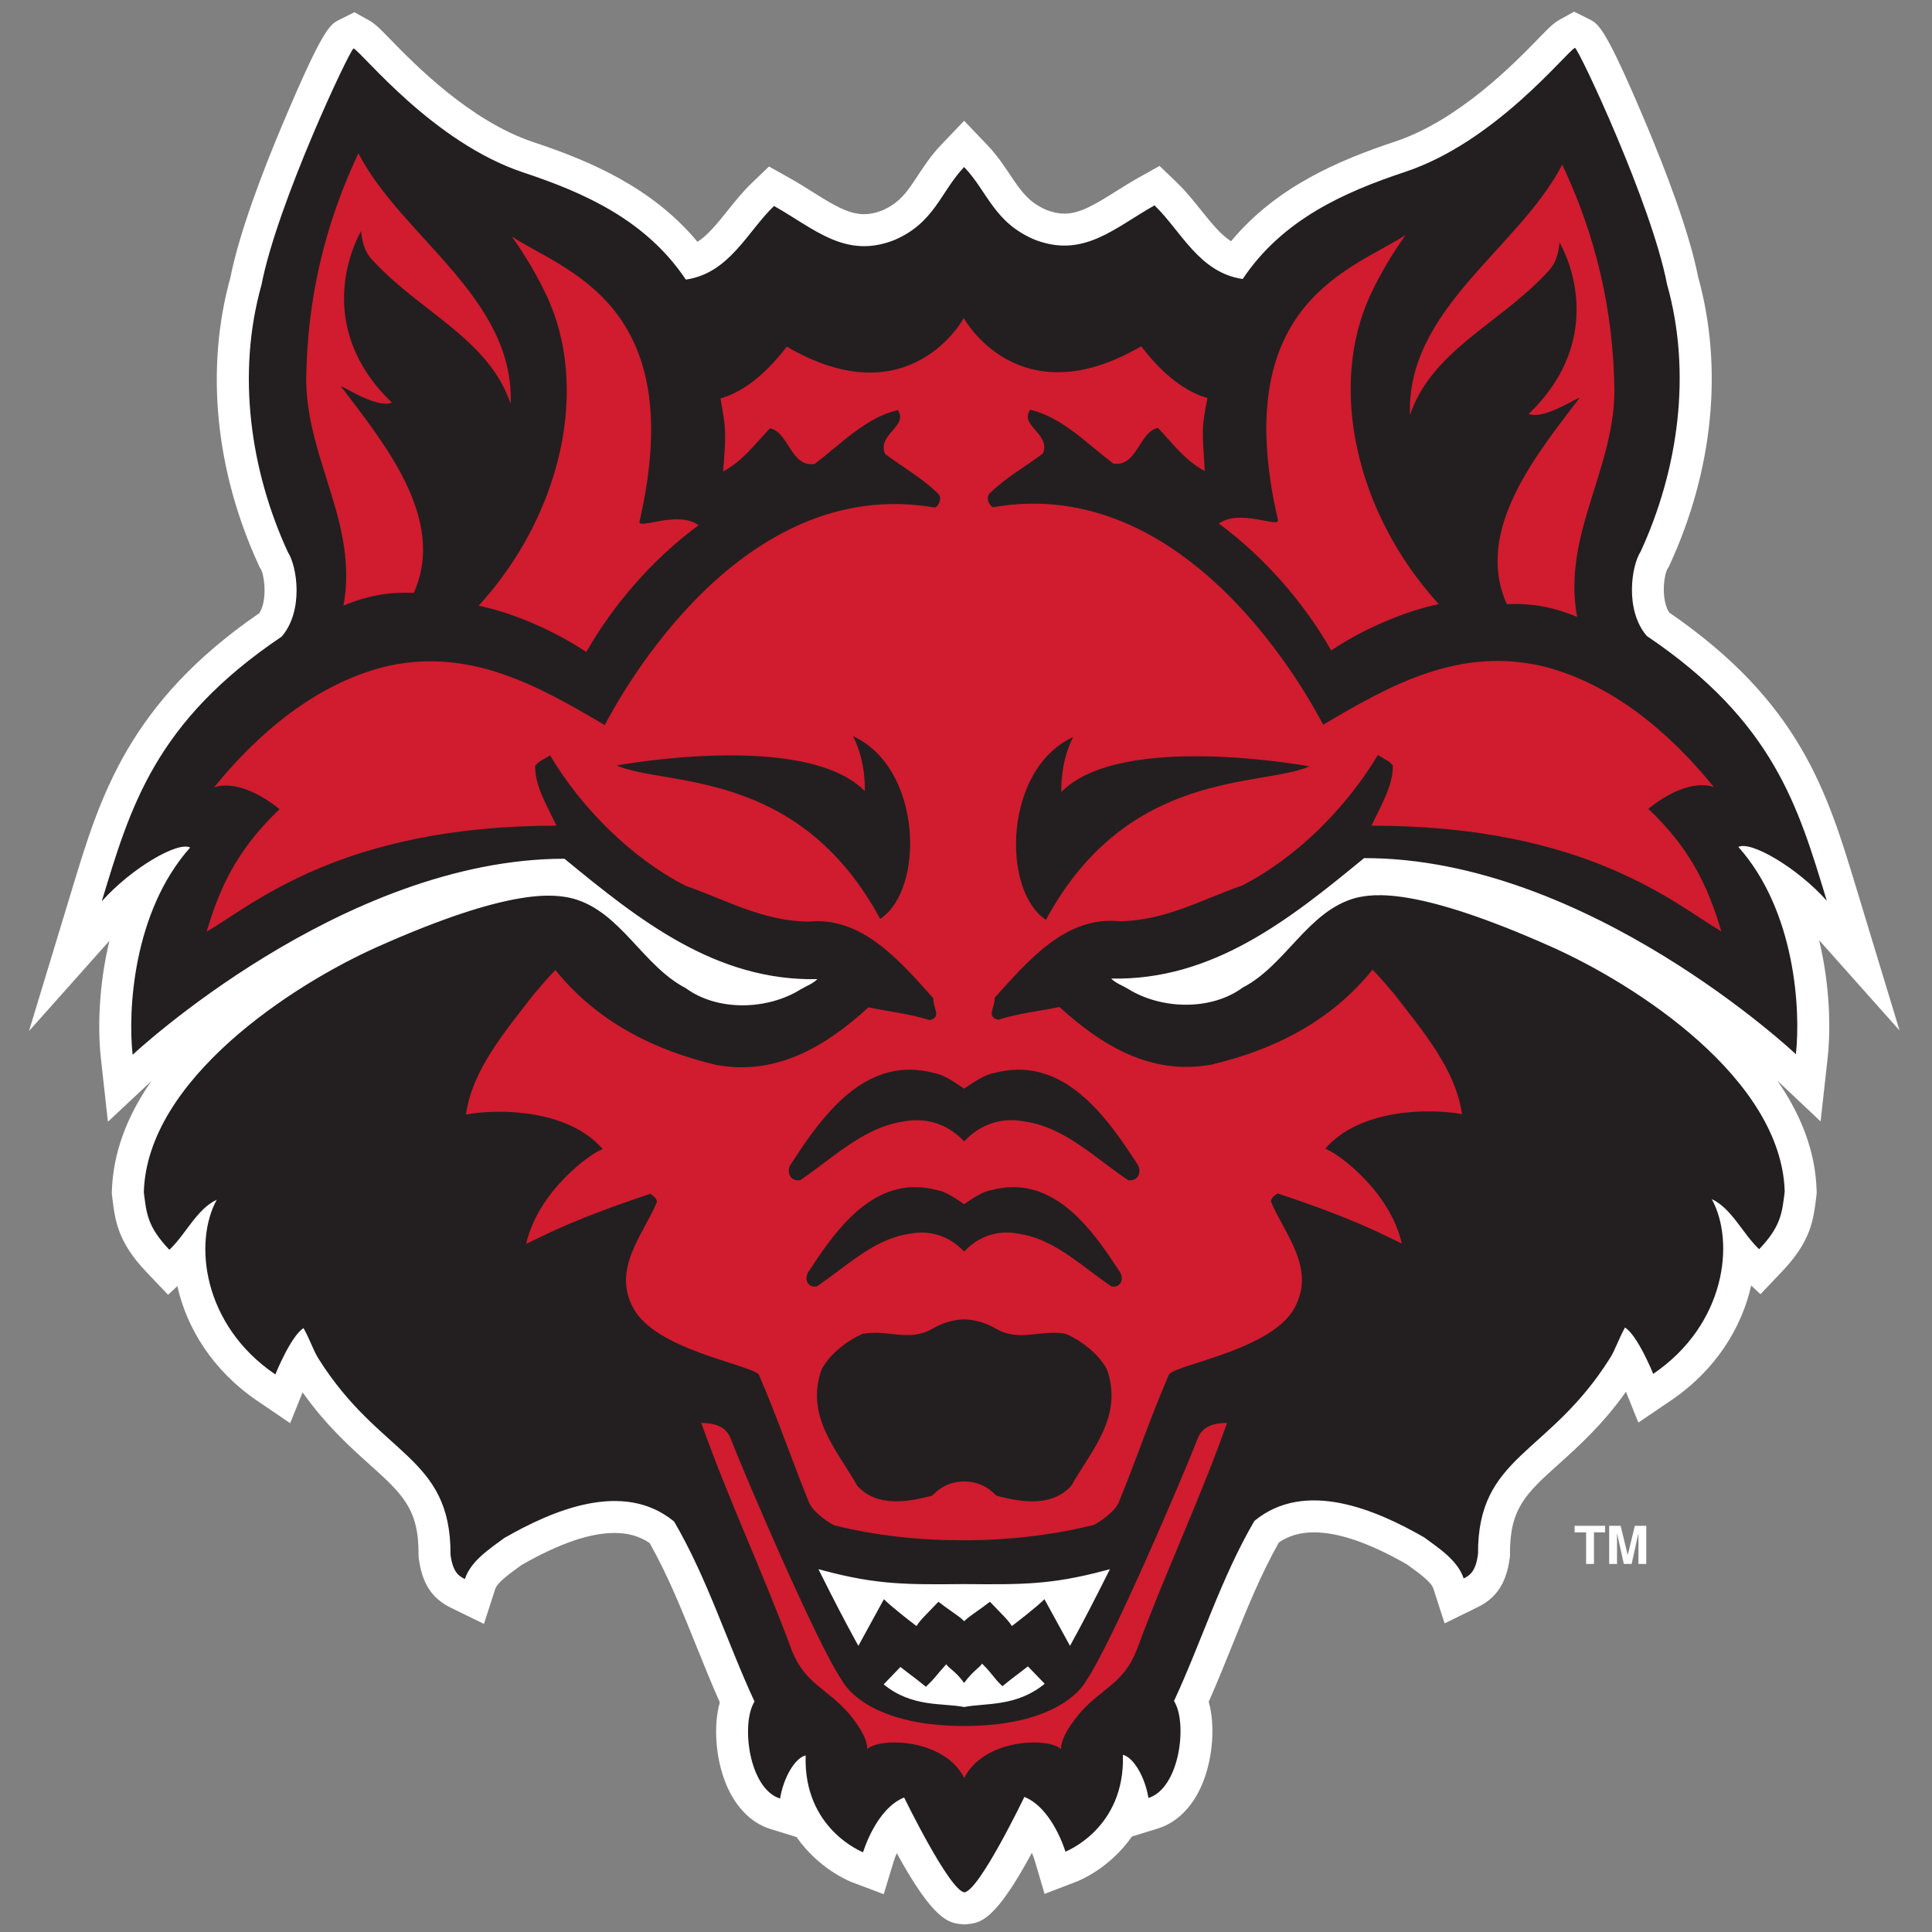 <?xml version="1.0" encoding="UTF-8"?>
<svg width="200px" height="200px" viewBox="0 0 200 200" version="1.1" xmlns="http://www.w3.org/2000/svg" xmlns:xlink="http://www.w3.org/1999/xlink">
    <rect x="0" y="0" width="200" height="200" fill="#808080" stroke="none"/>
    <!-- Generator: Sketch 54.1 (76490) - https://sketchapp.com -->
    <title>arkansas-st</title>
    <desc>Created with Sketch.</desc>
    <g id="arkansas-st" stroke="none" stroke-width="1" fill="none" fill-rule="evenodd">
        <g id="arkansas-st_BGD" transform="translate(-0, 0)">
            <g id="arkansas-st" transform="translate(3, 0)">
                <g id="g10" transform="translate(97.099, 99.649) scale(-1, 1) rotate(-180) translate(-97.099, -99.649) translate(0, 0.08)">
                    <g id="g12">
                        <path d="M193.641,92.542 L189.132,107.39 C186.149,117.23 183.329,126.526 169.785,135.816 C168.933,137.185 169.234,139.635 169.615,140.328 L169.746,140.531 L169.847,140.75 C174.36,150.555 175.404,161.131 172.791,170.548 C171.862,175.274 169.36,181.741 167.418,186.352 C163.187,196.397 162.486,196.746 161.516,197.231 L159.955,198.009 L158.431,197.165 C157.797,196.811 157.339,196.341 156.236,195.205 C153.773,192.676 148.008,186.752 141.412,184.56 C135.582,182.625 129.121,179.883 124.439,174.245 C123.416,174.898 122.499,175.997 121.321,177.471 C120.548,178.439 119.749,179.438 118.804,180.344 L117.037,182.043 L114.9,180.845 C114.053,180.371 113.269,179.88 112.511,179.403 C110.461,178.118 108.845,177.103 107.189,177.103 C106.602,177.103 105.997,177.227 105.338,177.481 C103.456,178.292 102.662,179.482 101.565,181.12 C100.923,182.08 100.195,183.169 99.196,184.216 L96.807,186.713 L94.418,184.216 C93.401,183.151 92.669,182.038 92.021,181.054 C90.94,179.409 90.158,178.218 88.302,177.421 C87.643,177.168 87.038,177.044 86.453,177.044 C84.797,177.044 83.178,178.059 81.128,179.344 C80.372,179.819 79.589,180.309 78.742,180.786 L76.605,181.981 L74.834,180.281 C73.892,179.376 73.093,178.378 72.319,177.41 C71.143,175.937 70.224,174.837 69.202,174.185 C64.52,179.822 58.059,182.563 52.229,184.5 C45.634,186.691 39.868,192.618 37.405,195.146 C36.302,196.28 35.845,196.75 35.211,197.105 L33.687,197.953 L32.126,197.17 C31.157,196.685 30.455,196.334 26.224,186.292 C24.281,181.68 21.781,175.215 20.85,170.485 C18.239,161.07 19.281,150.497 23.791,140.691 L23.875,140.499 L24.008,140.295 C24.361,139.652 24.713,137.141 23.854,135.752 C10.31,126.455 7.36,116.736 4.509,107.331 L0,92.481 L8.328,101.831 C7.186,97.096 7.121,92.559 7.443,89.662 L8.172,83.096 L12.675,87.315 C10.064,83.567 8.69,79.743 8.581,75.89 L8.575,75.639 L8.633,75.162 C8.92,72.844 9.193,70.655 12.139,67.557 L14.399,65.184 L15.359,66.081 C16.333,61.734 19.008,57.346 23.647,54.196 L27.039,51.891 L28.323,55.086 C30.734,51.684 33.21,49.459 35.254,47.621 C38.649,44.561 40.355,43.027 40.329,38.313 L40.329,38.087 L40.358,37.864 C40.693,35.303 41.716,33.737 43.678,32.782 L47.098,31.112 L48.27,34.74 C48.48,35.387 49.784,36.334 50.648,36.959 C50.77,37.051 50.892,37.139 51.008,37.224 C54.918,39.447 58.065,40.526 60.626,40.526 C62.033,40.526 63.226,40.184 64.253,39.482 C66.146,36.119 67.574,32.57 69.083,28.827 C69.853,26.911 70.648,24.945 71.515,22.993 C70.808,20.471 71.14,17.278 71.997,14.955 C72.964,12.329 74.661,10.522 76.781,9.872 L79.461,9.045 C81.77,5.732 84.952,4.466 85.165,4.384 L88.482,3.132 L89.515,6.524 C89.595,6.785 89.704,7.076 89.835,7.381 C93.681,0.336 95.271,0.167 96.482,0.035 L96.835,0 L97.187,0.035 C98.466,0.173 100.013,0.341 103.819,7.413 C103.943,7.123 104.047,6.845 104.122,6.602 L105.133,3.165 L108.474,4.444 C108.689,4.527 111.872,5.791 114.177,9.104 L116.861,9.931 C118.977,10.585 120.677,12.391 121.645,15.016 C122.501,17.341 122.833,20.533 122.126,23.052 C122.99,25.004 123.785,26.972 124.555,28.888 C126.065,32.631 127.492,36.179 129.389,39.544 C130.416,40.247 131.608,40.589 133.015,40.589 C135.575,40.589 138.723,39.507 142.631,37.284 C142.75,37.198 142.871,37.11 142.993,37.02 C143.858,36.392 145.162,35.446 145.371,34.799 L146.544,31.168 L149.967,32.845 C151.926,33.799 152.947,35.365 153.284,37.921 L153.312,38.147 L153.312,38.371 C153.286,43.089 154.991,44.624 158.387,47.681 C160.431,49.522 162.908,51.747 165.318,55.144 L166.602,51.954 L169.995,54.256 C174.633,57.409 177.306,61.794 178.283,66.143 L179.243,65.243 L181.501,67.62 C184.449,70.716 184.722,72.904 185.006,75.223 L185.065,75.698 L185.057,75.952 C184.942,80.146 183.342,83.968 180.984,87.357 L185.467,83.129 L186.199,89.721 C186.52,92.619 186.454,97.159 185.314,101.891 L193.641,92.542 L193.641,92.542" id="path14" fill="#FFFFFF" fill-rule="nonzero"></path>
                        <path d="M186.109,105.971 C183.157,115.684 180.647,124.507 167.475,133.382 C165.182,136.062 165.878,140.651 166.846,142.135 C170.724,150.566 172.163,160.573 169.573,169.782 C167.974,178.11 160.478,194.052 160.038,194.272 C159.044,193.722 151.79,184.52 142.453,181.423 C136.183,179.337 129.776,176.512 125.642,170.334 C121.123,170.997 119.27,175.309 116.514,177.958 C112.382,175.64 109.161,172.433 104.091,174.415 C99.88,176.201 99.231,179.392 96.807,181.928 C94.382,179.392 93.76,176.14 89.551,174.356 C84.479,172.371 81.259,175.581 77.125,177.895 C74.369,175.25 72.518,170.935 67.999,170.275 C63.863,176.451 57.457,179.278 51.187,181.359 C41.851,184.462 34.598,193.659 33.605,194.21 C33.164,193.99 25.668,178.051 24.068,169.722 C21.478,160.511 22.917,150.506 26.795,142.074 C27.76,140.591 28.459,136.004 26.164,133.321 C12.99,124.449 10.484,115.624 7.534,105.912 C10.603,109.357 15.416,112.144 16.683,111.481 C10.732,104.79 10.235,94.495 10.729,90.028 C10.729,90.028 32.356,110.3 55.431,110.323 C63.147,103.98 71.086,97.639 81.612,97.857 C81.118,97.363 80.456,97.142 79.905,96.811 C76.485,94.659 71.304,94.495 67.999,96.919 C63.535,99.237 61.273,104.809 56.367,106.186 C54.439,106.684 49.971,107.399 36.075,101.201 C27.274,97.275 12.22,87.491 11.888,75.797 C12.164,73.59 12.261,72.231 14.533,69.841 C16.241,71.441 17.343,74.033 19.439,75.024 C17.014,70.614 17.977,62.043 25.502,56.937 C25.502,56.937 27.101,60.909 28.423,61.733 C29.199,60.299 29.406,59.465 29.985,58.546 C36.341,48.434 43.693,48.545 43.636,38.294 C43.866,36.53 44.433,36.092 45.124,35.755 C45.73,37.631 47.714,38.9 49.202,40.004 C54.109,42.814 61.493,46.069 66.784,41.71 C70.258,35.755 72.243,29.251 75.109,23.073 C73.675,20.809 74.517,14.034 77.754,13.034 C78.098,15.167 79.272,17.222 80.401,17.5 C80.149,9.851 86.346,7.474 86.346,7.474 C86.346,7.474 87.669,11.964 90.596,13.142 C90.596,13.142 95.29,3.491 96.835,3.327 C98.378,3.491 103.042,13.203 103.042,13.203 C105.97,12.025 107.292,7.537 107.292,7.537 C107.292,7.537 113.492,9.912 113.242,17.562 C114.366,17.281 115.542,15.228 115.885,13.093 C119.125,14.092 119.967,20.871 118.533,23.132 C121.398,29.308 123.382,35.816 126.853,41.773 C132.146,46.131 139.533,42.877 144.437,40.065 C145.925,38.962 147.91,37.692 148.518,35.816 C149.206,36.151 149.773,36.592 150.005,38.354 C149.948,48.604 157.3,48.496 163.656,58.61 C164.235,59.525 164.442,60.359 165.217,61.794 C166.54,60.971 168.14,56.996 168.14,56.996 C175.664,62.104 176.627,70.675 174.202,75.087 C176.296,74.094 177.399,71.501 179.108,69.899 C181.38,72.291 181.475,73.653 181.753,75.858 C181.422,87.551 166.414,97.275 157.613,101.201 C143.717,107.399 139.202,106.743 137.271,106.246 C132.366,104.869 130.106,99.3 125.642,96.982 C122.335,94.552 117.156,94.722 113.737,96.873 C113.186,97.202 112.523,97.422 112.027,97.918 C122.555,97.698 130.492,104.041 138.209,110.385 C161.332,110.438 182.91,90.086 182.91,90.086 C183.406,94.552 182.907,104.85 176.959,111.542 C178.225,112.204 183.037,109.417 186.109,105.971 L186.109,105.971 Z M96.814,22.507 C94.609,22.951 91.443,22.429 88.477,24.85 L90.211,26.655 C91.371,25.74 91.675,25.568 92.85,24.602 C93.861,25.568 93.766,25.62 94.951,26.931 C95.357,26.397 95.909,26.23 96.807,25 C97.704,26.23 98.263,26.458 98.67,26.994 C99.852,25.819 99.762,25.629 100.771,24.661 C101.949,25.629 102.253,25.803 103.409,26.716 L105.147,24.913 C102.178,22.489 99.022,22.951 96.814,22.507 L96.814,22.507 Z M111.623,36.23 C110.225,33.436 109.078,31.227 108.006,29.28 L107.765,28.841 L105.12,33.667 C104.3,32.859 102.551,31.505 101.979,31.07 L101.746,30.891 L101.583,31.136 C101.369,31.459 100.693,32.153 100.097,32.766 C99.878,32.99 99.667,33.206 99.475,33.404 C99.035,33.06 98.553,32.716 98.121,32.411 C97.64,32.066 97.223,31.772 97.003,31.568 L96.814,31.39 L96.625,31.568 C96.41,31.772 95.994,32.064 95.51,32.405 C95.076,32.715 94.588,33.057 94.146,33.404 C93.957,33.208 93.746,32.991 93.531,32.767 C92.933,32.156 92.255,31.459 92.04,31.136 L91.876,30.891 L91.641,31.07 C91.073,31.505 89.324,32.856 88.5,33.667 L85.858,28.841 L85.615,29.28 C84.554,31.212 83.372,33.482 81.998,36.23 L81.726,36.776 L82.316,36.62 C87.769,35.176 90.739,35.176 96.682,35.233 L96.803,35.233 L96.931,35.233 C102.877,35.18 105.856,35.176 111.308,36.62 L111.897,36.776 L111.623,36.23 L111.623,36.23 L111.623,36.23 Z" id="path16" fill="#231F20" fill-rule="nonzero"></path>
                        <path d="M49.865,157.424 C47.605,164.042 40.816,166.759 35.876,171.955 C34.884,172.892 34.525,173.789 34.377,175.293 C32.447,171.765 30.594,164.222 37.573,157.534 C35.876,156.88 32.126,159.543 32.346,159.157 C36.59,153.53 43.304,145.512 39.832,137.846 C37.296,137.954 35.047,137.576 32.556,136.522 C34.101,144.903 28.863,151.466 28.697,159.686 C28.754,168.29 30.682,176.122 34.101,183.346 C38.621,174.633 50.25,168.397 49.865,157.424 L49.865,157.424" id="path18" fill="#D01C2E" fill-rule="nonzero"></path>
                        <path d="M63.204,145.235 C62.991,144.321 67.14,146.434 69.32,144.848 C64.58,141.374 60.448,136.577 57.693,131.721 C54.385,133.931 50.201,135.742 46.557,136.522 C55.176,145.963 58.077,159.134 53.556,168.675 C52.565,170.769 51.353,172.811 49.976,174.741 C55.264,171.213 68.421,167.853 63.204,145.235 L63.204,145.235" id="path20" fill="#D01C2E" fill-rule="nonzero"></path>
                        <path d="M139.083,98.836 C134.674,93.375 128.723,90.508 122.437,89.016 C116.209,87.859 111.084,90.948 106.673,94.975 C104.581,94.535 102.374,94.313 100.336,93.652 C99.013,93.983 100.06,94.975 99.95,95.912 C103.478,99.827 107.335,104.408 112.902,103.852 C117.642,103.911 121.446,106.116 125.582,107.55 C131.2,110.416 136.384,115.601 139.635,121.062 C140.848,120.313 140.587,120.576 141.179,120.012 C141.241,118.002 140.077,116.063 138.974,113.747 C161.332,113.747 170.448,105.565 175.185,102.807 C173.808,107.494 171.955,111.388 167.634,115.491 C170.321,117.649 172.762,118.305 174.413,117.752 C169.674,123.599 163.83,128.342 157.054,130.162 C148.124,132.424 140.811,128.223 133.977,124.2 C132.283,127.389 119.896,150.245 99.784,146.708 C99.235,147.039 99.069,147.811 99.509,148.198 C101.217,149.851 103.146,150.9 104.966,152.278 C105.793,154.32 102.486,155.147 103.643,156.8 C106.95,156.03 109.486,153.326 112.242,151.231 C114.721,150.847 114.887,154.483 116.871,154.928 C118.523,153.16 119.739,151.506 121.723,150.459 C121.441,154.768 121.371,154.835 121.997,158.008 C119.13,158.836 116.837,161.163 115.131,163.369 C102.393,155.936 96.77,166.289 96.77,166.289 C96.77,166.289 91.183,155.897 78.45,163.331 C76.739,161.124 74.447,158.798 71.582,157.968 C72.177,154.631 72.177,154.561 71.857,150.418 C73.841,151.466 75.052,153.122 76.707,154.888 C78.691,154.445 78.856,150.807 81.337,151.192 C84.093,153.288 86.629,155.991 89.937,156.763 C91.093,155.106 87.786,154.283 88.615,152.238 C90.43,150.861 92.361,149.813 94.068,148.157 C94.511,147.773 94.345,147.001 93.794,146.67 C73.683,150.207 61.296,127.351 59.602,124.159 C52.765,128.185 45.455,132.385 36.525,130.125 C29.746,128.304 23.903,123.56 19.162,117.713 C20.816,118.265 23.258,117.61 25.942,115.453 C21.623,111.351 19.77,107.455 18.391,102.766 C23.132,105.527 32.356,113.747 54.605,113.747 C53.503,116.063 52.338,117.963 52.401,119.974 C52.99,120.536 52.728,120.274 53.943,121.022 C57.195,115.563 62.375,110.378 67.999,107.51 C72.134,106.075 75.935,103.868 80.676,103.815 C86.243,104.367 90.102,99.787 93.628,95.873 C93.518,94.937 94.566,93.943 93.243,93.61 C91.205,94.273 88.999,94.495 86.904,94.937 C82.494,90.909 77.368,87.821 71.14,88.979 C64.857,90.467 58.903,93.335 54.495,98.796 C53.668,97.968 52.952,97.087 52.235,96.259 C49.258,92.399 45.896,88.482 45.236,83.849 C48.65,84.459 55.787,84.41 59.4,80.264 C58.077,79.823 52.685,75.849 51.464,70.448 C53.889,71.604 56.442,73.006 64.306,75.631 C64.637,75.465 65.132,75.024 64.965,74.694 C63.535,71.329 60.373,67.894 62.542,63.829 C64.861,59.484 74.393,58.039 75.549,56.937 C77.532,52.345 78.856,48.338 80.676,43.871 C81.006,42.822 82.441,41.823 83.323,41.326 C87.763,40.222 92.263,39.758 96.713,39.77 C101.164,39.758 105.816,40.263 110.257,41.365 C111.139,41.862 112.57,42.861 112.902,43.911 C114.721,48.375 116.048,52.384 118.027,56.973 C119.186,58.076 128.718,59.523 131.034,63.867 C133.207,67.934 130.044,71.37 128.611,74.735 C128.445,75.063 128.942,75.506 129.274,75.673 C137.137,73.045 139.691,71.643 142.115,70.485 C140.892,75.886 135.501,79.86 134.18,80.305 C137.788,84.449 144.926,84.496 148.344,83.888 C147.681,88.523 144.32,92.437 141.345,96.298 C140.628,97.126 139.911,98.008 139.083,98.836 L139.083,98.836 Z M108.088,122.915 C106.696,120.178 106.874,117.235 106.874,117.235 C113.05,123.524 132.56,119.882 132.56,119.882 C127.489,117.682 113.759,119.691 105.276,103.999 C100.646,107.033 100.903,119.625 108.088,122.915 Z M88.117,104.093 C79.635,119.785 65.905,117.776 60.833,119.974 C60.833,119.974 80.344,123.616 86.519,117.327 C86.519,117.327 86.699,120.273 85.304,123.01 C92.49,119.717 92.747,107.124 88.117,104.093 Z M107.906,45.417 C105.92,43.211 102.78,43.675 100.134,44.392 C99.104,45.47 97.985,45.844 96.814,45.86 L96.803,45.86 C95.637,45.844 94.535,45.471 93.505,44.394 C90.86,43.677 87.719,43.212 85.736,45.419 C83.694,49.061 80.333,52.536 82.042,57.443 C82.924,59.099 84.689,60.422 86.287,61.138 C88.878,61.636 91.113,60.241 93.56,61.69 C94.604,62.307 95.792,62.614 96.807,62.642 C97.82,62.614 99.035,62.304 100.077,61.687 C102.525,60.241 104.762,61.634 107.354,61.137 C108.95,60.419 110.715,59.096 111.598,57.442 C113.306,52.531 109.943,49.056 107.906,45.417 L107.906,45.417 Z M113.01,66.431 C112.862,66.174 112.598,66.028 112.28,66.028 C112.23,66.028 112.171,66.03 112.116,66.037 L112.012,66.078 C111.272,66.582 110.534,67.132 109.822,67.667 C107.58,69.348 105.262,71.089 102.499,71.492 C102.052,71.582 101.616,71.626 101.198,71.626 C99.619,71.626 98.163,71.003 96.982,69.83 L96.807,69.657 L96.633,69.83 C95.137,71.318 93.201,71.902 91.126,71.495 C88.35,71.089 86.032,69.348 83.794,67.667 C83.079,67.132 82.342,66.582 81.601,66.078 L81.498,66.037 C81.09,65.98 80.774,66.133 80.605,66.431 C80.43,66.74 80.45,67.159 80.656,67.504 C82.96,71.021 86.436,76.327 91.72,76.327 C92.449,76.327 93.201,76.225 93.963,76.028 C94.848,75.882 95.718,75.302 96.807,74.565 C97.896,75.302 98.765,75.882 99.674,76.031 C100.411,76.225 101.164,76.327 101.894,76.327 C107.178,76.327 110.652,71.021 112.954,67.51 C113.163,67.159 113.185,66.74 113.01,66.431 L113.01,66.431 Z M114.825,77.482 C114.66,77.197 114.366,77.031 114.014,77.031 C113.956,77.031 113.894,77.038 113.83,77.044 L113.769,77.055 L113.717,77.088 C112.891,77.648 112.072,78.264 111.276,78.857 C108.787,80.728 106.21,82.66 103.139,83.112 C102.639,83.209 102.155,83.257 101.69,83.257 C99.934,83.257 98.314,82.567 97.001,81.261 L96.807,81.071 L96.612,81.261 C94.948,82.914 92.801,83.567 90.49,83.113 C87.403,82.66 84.825,80.726 82.333,78.857 C81.541,78.264 80.723,77.648 79.898,77.088 L79.844,77.055 L79.782,77.044 C79.33,76.98 78.977,77.149 78.789,77.482 C78.595,77.827 78.618,78.291 78.846,78.672 C81.411,82.585 85.274,88.486 91.149,88.486 C91.96,88.486 92.799,88.375 93.644,88.15 C94.631,87.987 95.596,87.343 96.807,86.526 C98.017,87.343 98.985,87.987 99.995,88.159 C100.814,88.375 101.653,88.486 102.462,88.486 C108.338,88.486 112.203,82.585 114.762,78.683 C114.994,78.291 115.018,77.824 114.825,77.482 L114.825,77.482 L114.825,77.482 Z" id="path22" fill="#D01C2E" fill-rule="nonzero"></path>
                        <path d="M142.957,156.254 C145.217,162.873 152.005,165.592 156.945,170.787 C157.938,171.723 158.295,172.618 158.447,174.124 C160.377,170.593 162.227,163.054 155.248,156.365 C156.945,155.712 160.698,158.372 160.478,157.986 C156.233,152.36 149.516,144.342 152.989,136.676 C155.525,136.785 157.774,136.404 160.265,135.352 C158.723,143.736 163.957,150.299 164.124,158.514 C164.068,167.119 162.139,174.951 158.723,182.175 C154.202,173.463 142.572,167.23 142.957,156.254 L142.957,156.254" id="path24" fill="#D01C2E" fill-rule="nonzero"></path>
                        <path d="M129.288,145.402 C129.501,144.484 125.356,146.6 123.172,145.016 C127.912,141.54 132.044,136.742 134.804,131.887 C138.11,134.094 142.293,135.908 145.935,136.685 C137.316,146.128 134.415,159.3 138.936,168.842 C139.926,170.935 141.141,172.976 142.519,174.908 C137.228,171.376 124.076,168.02 129.288,145.402 L129.288,145.402" id="path26" fill="#D01C2E" fill-rule="nonzero"></path>
                        <path d="M96.814,15.167 C94.736,19.276 88.06,19.375 86.792,18.162 C86.737,19.432 85.763,20.729 84.88,21.831 C82.51,24.534 80.344,24.892 78.967,28.368 C76.046,36.309 72.407,43.975 69.597,51.915 C70.808,51.915 72.134,51.642 72.627,50.316 C74.062,46.622 81.572,29.015 84.163,25.263 C84.163,25.263 86.35,20.545 96.807,20.545 C107.263,20.545 109.46,25.263 109.46,25.263 C112.05,29.015 119.563,46.622 120.992,50.316 C121.489,51.642 122.812,51.915 124.025,51.915 C121.216,43.975 117.577,36.309 114.656,28.368 C113.277,24.892 111.11,24.534 108.74,21.831 C107.857,20.729 106.883,19.432 106.828,18.162 C105.56,19.375 98.894,19.276 96.814,15.167 L96.814,15.167" id="path28" fill="#D01C2E" fill-rule="nonzero"></path>
                        <polyline id="path30" fill="#FFFFFF" points="160.002 41.265 160.002 40.589 161.194 40.589 161.194 37.321 162.007 37.321 162.007 40.589 163.158 40.589 163.158 41.265 160.002 41.265 160.002 41.265"></polyline>
                        <polyline id="path32" fill="#FFFFFF" points="165.909 37.321 166.61 40.511 166.61 37.321 167.422 37.321 167.422 41.265 166.238 41.265 165.503 38.233 164.769 41.265 163.582 41.265 163.582 37.321 164.392 37.321 164.392 40.511 165.097 37.321 165.909 37.321 165.909 37.321"></polyline>
                    </g>
                </g>
            </g>
        </g>
    </g>
</svg>